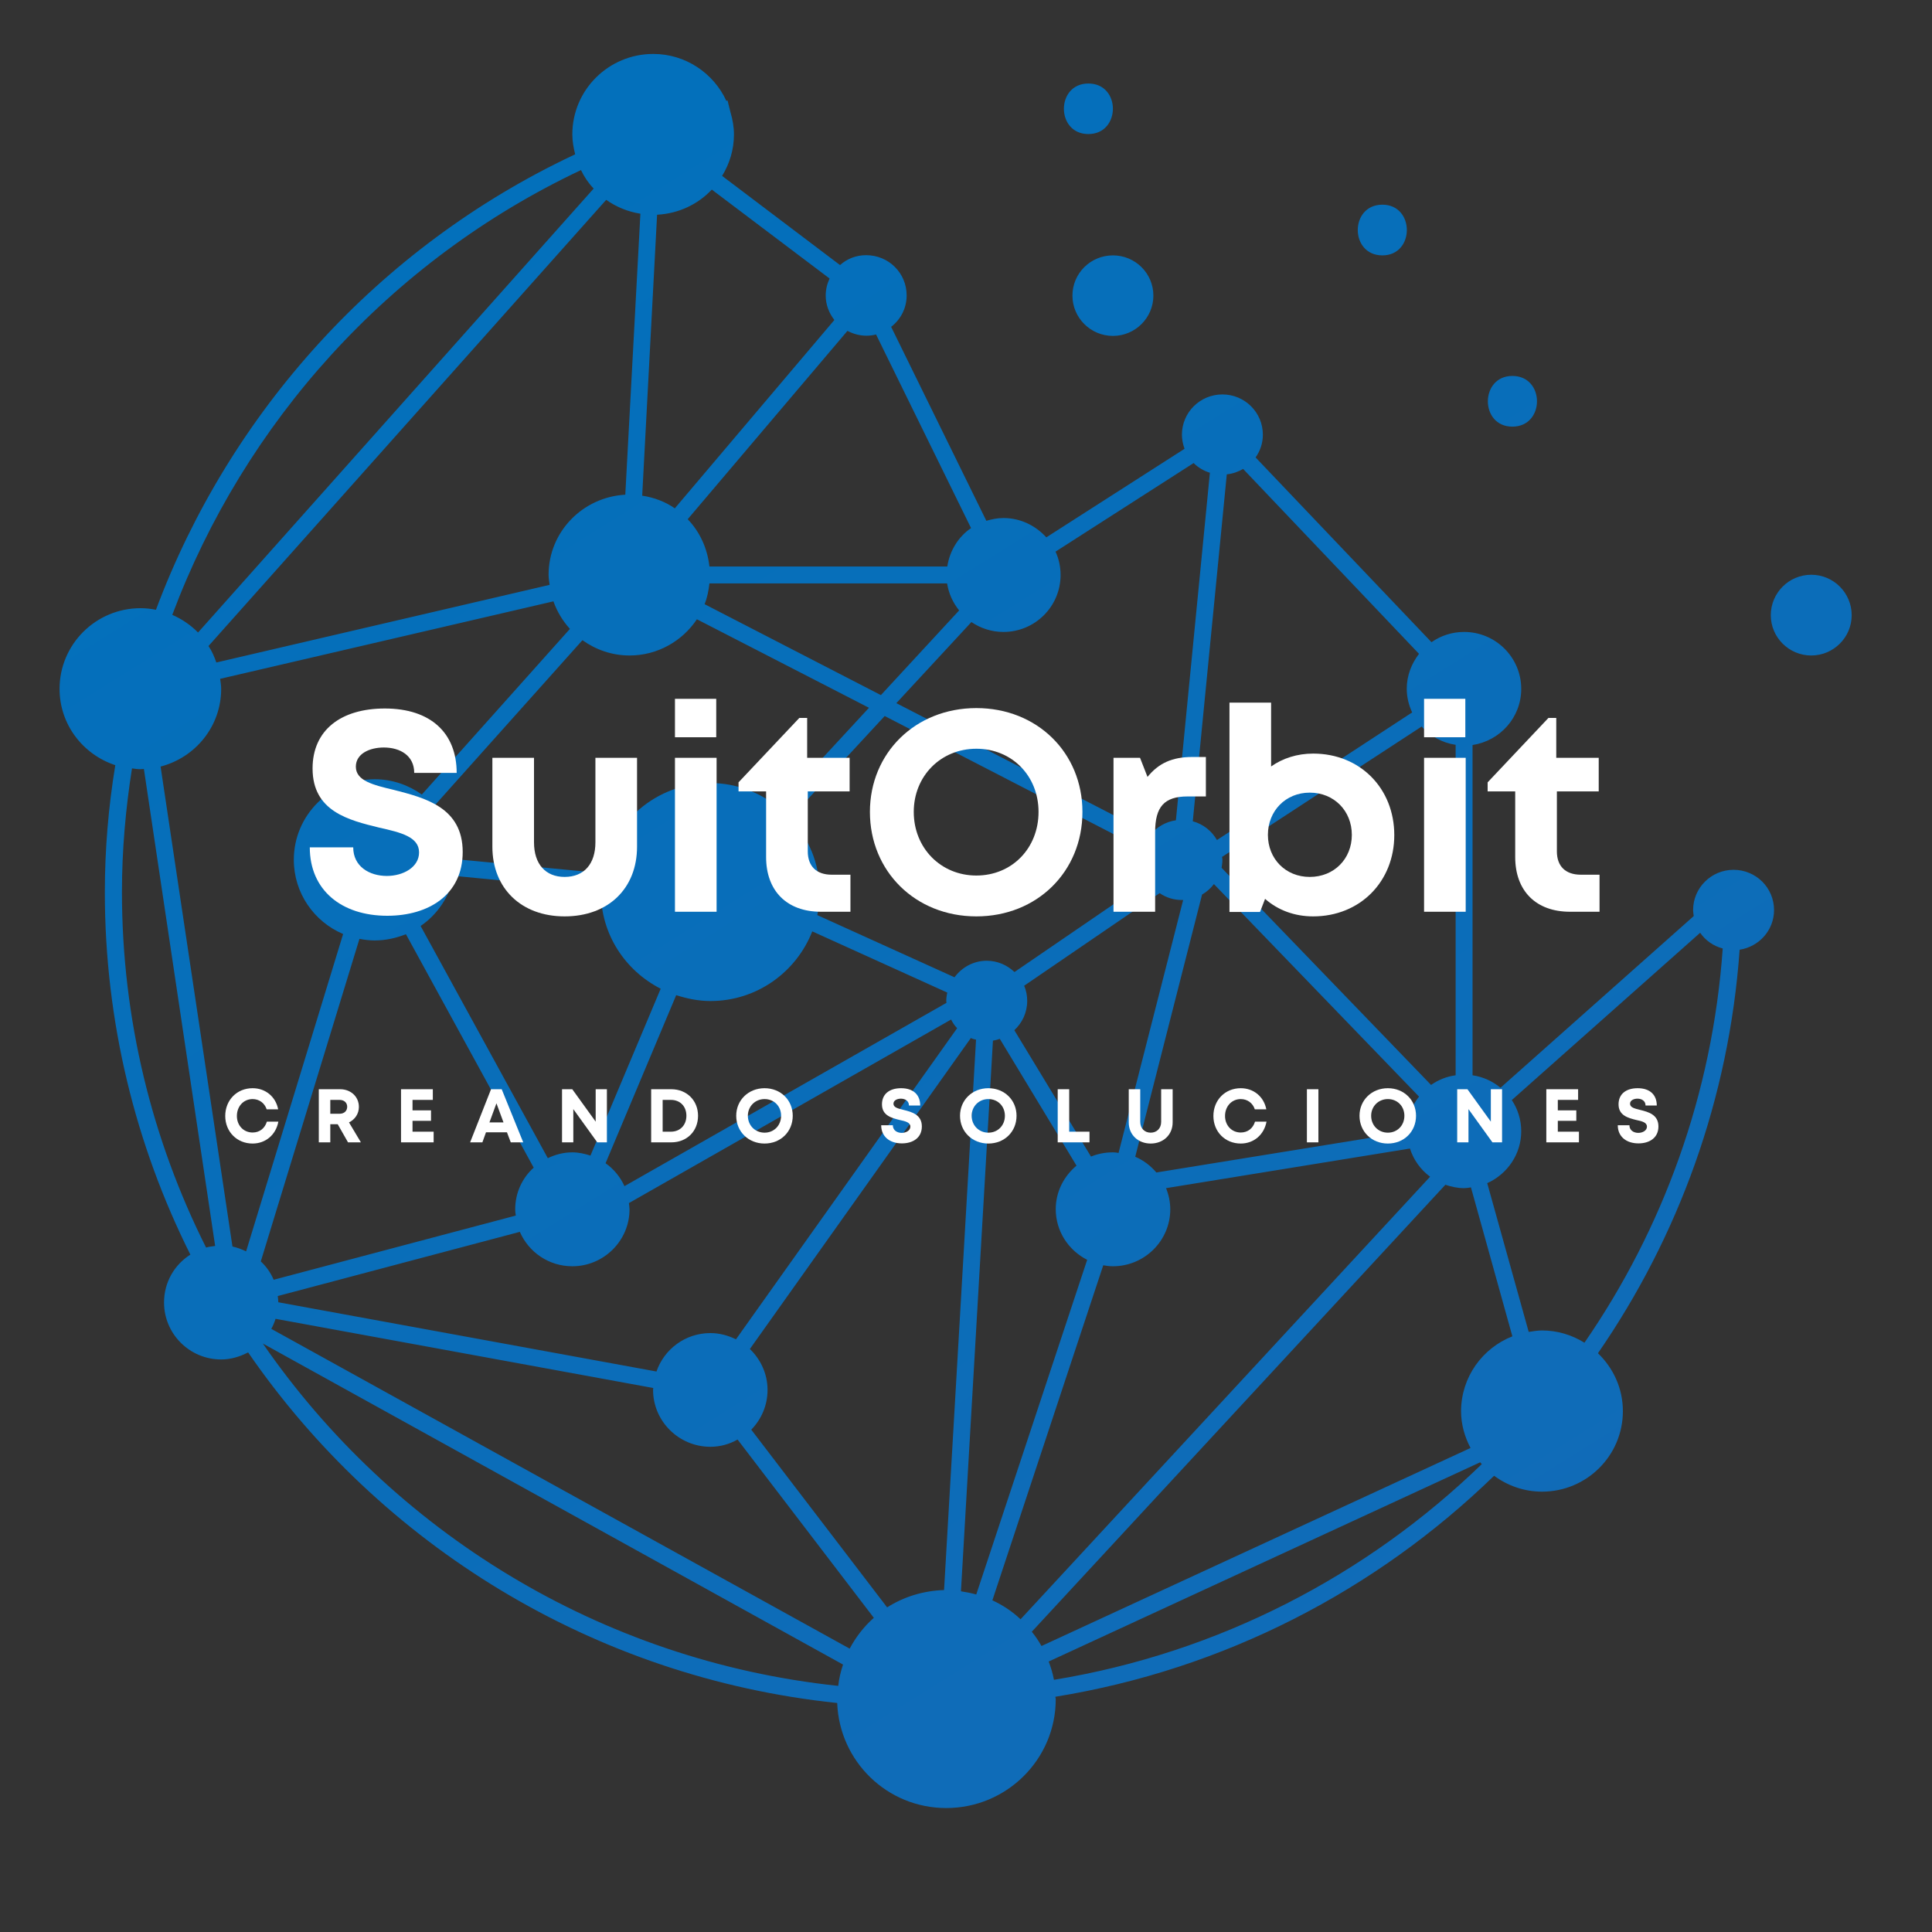 <svg xmlns="http://www.w3.org/2000/svg" xmlns:xlink="http://www.w3.org/1999/xlink" width="50" zoomAndPan="magnify" viewBox="0 0 37.5 37.5" height="50" preserveAspectRatio="xMidYMid meet" version="1.0"><rect x="0" y="0" width="37.5" height="37.5" fill="#333333" stroke="none"/><defs><g/><clipPath id="b026093067"><path d="M 1.156 1.047 L 35.941 1.047 L 35.941 35.094 L 1.156 35.094 Z M 1.156 1.047 " clip-rule="nonzero"/></clipPath><clipPath id="0b87146c78"><path d="M 21.602 4.957 C 22.035 4.957 22.387 5.305 22.387 5.738 C 22.387 6.168 22.035 6.52 21.602 6.52 C 21.168 6.52 20.816 6.168 20.816 5.738 C 20.816 5.305 21.168 4.957 21.602 4.957 Z M 34.434 17.664 C 34.434 18.055 34.145 18.375 33.766 18.434 C 33.562 21.324 32.578 24.004 31.016 26.266 C 31.312 26.551 31.5 26.945 31.5 27.391 C 31.5 28.254 30.797 28.953 29.93 28.953 C 29.582 28.953 29.262 28.836 29 28.645 C 26.715 30.863 23.77 32.402 20.484 32.934 C 20.484 32.949 20.492 32.965 20.492 32.98 C 20.492 34.148 19.539 35.094 18.367 35.094 C 17.219 35.094 16.293 34.188 16.25 33.055 C 11.508 32.559 7.383 29.977 4.816 26.25 C 4.656 26.332 4.484 26.387 4.293 26.387 C 3.68 26.387 3.184 25.891 3.184 25.281 C 3.184 24.887 3.387 24.547 3.695 24.352 C 2.633 22.23 2.035 19.84 2.035 17.316 C 2.035 16.484 2.105 15.66 2.238 14.852 C 1.609 14.645 1.156 14.062 1.156 13.371 C 1.156 12.508 1.859 11.805 2.727 11.805 C 2.828 11.805 2.93 11.816 3.027 11.836 C 4.453 8.02 7.332 4.801 11.137 3.008 C 11.145 3.004 11.152 3 11.164 2.996 C 11.133 2.871 11.109 2.742 11.109 2.609 C 11.109 1.746 11.812 1.047 12.68 1.047 C 13.309 1.047 13.852 1.422 14.098 1.957 C 14.109 1.957 14.117 1.953 14.121 1.949 L 14.18 2.184 C 14.219 2.316 14.246 2.461 14.246 2.609 C 14.246 2.906 14.16 3.18 14.016 3.414 L 16.305 5.145 C 16.441 5.023 16.617 4.953 16.812 4.953 C 17.25 4.953 17.598 5.301 17.598 5.734 C 17.598 5.984 17.48 6.203 17.297 6.344 L 19.145 10.109 C 19.25 10.078 19.359 10.055 19.477 10.055 C 19.809 10.055 20.102 10.203 20.309 10.43 L 22.992 8.711 C 22.961 8.625 22.941 8.531 22.941 8.438 C 22.941 8.004 23.293 7.656 23.727 7.656 C 24.16 7.656 24.512 8.004 24.512 8.438 C 24.512 8.602 24.461 8.75 24.371 8.879 L 27.785 12.465 C 27.965 12.34 28.18 12.266 28.418 12.266 C 29.031 12.266 29.527 12.762 29.527 13.371 C 29.527 13.926 29.117 14.379 28.582 14.461 L 28.582 20.871 C 28.789 20.902 28.973 20.988 29.125 21.113 L 32.875 17.781 C 32.871 17.742 32.863 17.703 32.863 17.664 C 32.863 17.234 33.215 16.883 33.648 16.883 C 34.082 16.883 34.434 17.23 34.434 17.664 Z M 27.594 14.102 L 23.719 16.633 C 23.723 16.652 23.727 16.668 23.727 16.688 C 23.727 16.742 23.719 16.793 23.711 16.844 L 27.777 21.059 C 27.914 20.961 28.078 20.895 28.254 20.871 L 28.254 14.457 C 27.992 14.418 27.762 14.289 27.594 14.102 Z M 27.309 21.957 C 27.309 21.703 27.395 21.473 27.543 21.285 L 23.562 17.16 C 23.5 17.242 23.422 17.312 23.332 17.363 L 22.035 22.453 C 22.195 22.52 22.336 22.629 22.445 22.758 L 27.312 21.969 C 27.309 21.965 27.309 21.961 27.309 21.957 Z M 13.527 12.02 C 13.246 12.441 12.766 12.723 12.219 12.723 C 11.875 12.723 11.562 12.609 11.305 12.426 L 8.43 15.641 C 8.68 15.914 8.836 16.277 8.84 16.676 L 11.699 16.949 C 11.875 15.957 12.742 15.199 13.789 15.199 C 14.285 15.199 14.73 15.375 15.094 15.656 L 16.867 13.738 Z M 17.098 13.492 L 18.617 11.848 C 18.496 11.699 18.414 11.52 18.383 11.324 L 13.77 11.324 C 13.754 11.465 13.727 11.602 13.676 11.727 Z M 18.367 19.43 C 18.367 19.375 18.375 19.316 18.387 19.266 L 15.766 18.078 C 15.457 18.867 14.691 19.43 13.789 19.43 C 13.555 19.43 13.336 19.383 13.125 19.316 L 11.754 22.578 C 11.914 22.691 12.039 22.844 12.121 23.023 L 18.371 19.465 C 18.371 19.453 18.367 19.441 18.367 19.43 Z M 8.164 17.973 L 10.633 22.48 C 10.777 22.41 10.938 22.367 11.109 22.367 C 11.234 22.367 11.352 22.395 11.461 22.43 L 12.824 19.191 C 12.137 18.84 11.664 18.137 11.664 17.316 C 11.664 17.301 11.668 17.289 11.668 17.277 L 8.809 17 C 8.727 17.402 8.492 17.75 8.164 17.973 Z M 10.09 23.91 L 5.391 25.156 C 5.395 25.195 5.402 25.234 5.402 25.277 L 12.742 26.621 C 12.891 26.188 13.301 25.875 13.789 25.875 C 13.969 25.875 14.133 25.922 14.285 25.996 L 18.578 19.957 C 18.531 19.91 18.492 19.852 18.461 19.789 L 12.207 23.352 C 12.211 23.391 12.219 23.434 12.219 23.473 C 12.219 24.082 11.719 24.578 11.109 24.578 C 10.652 24.578 10.262 24.305 10.09 23.91 Z M 19.152 18.648 C 19.363 18.648 19.551 18.734 19.691 18.867 L 22.277 17.098 C 22.199 16.98 22.156 16.84 22.156 16.688 C 22.156 16.617 22.168 16.551 22.184 16.484 L 17.172 13.898 L 15.34 15.879 C 15.691 16.258 15.91 16.758 15.91 17.316 C 15.91 17.469 15.895 17.617 15.863 17.762 L 18.527 18.969 C 18.668 18.777 18.895 18.648 19.152 18.648 Z M 19.688 19.996 L 21.176 22.449 C 21.309 22.395 21.449 22.367 21.602 22.367 C 21.641 22.367 21.676 22.371 21.711 22.379 L 22.965 17.469 C 22.957 17.469 22.949 17.469 22.941 17.469 C 22.781 17.469 22.633 17.422 22.508 17.336 L 19.879 19.133 C 19.918 19.223 19.938 19.324 19.938 19.426 C 19.938 19.656 19.84 19.855 19.688 19.996 Z M 23.152 15.941 C 23.355 15.996 23.52 16.129 23.621 16.305 L 27.41 13.828 C 27.344 13.688 27.305 13.531 27.305 13.367 C 27.305 13.113 27.398 12.879 27.543 12.691 L 24.129 9.102 C 24.035 9.156 23.93 9.195 23.812 9.207 Z M 18.855 12.074 L 17.398 13.648 L 22.336 16.195 C 22.457 16.051 22.629 15.949 22.824 15.922 L 23.484 9.176 C 23.367 9.141 23.254 9.074 23.168 8.988 L 20.488 10.707 C 20.551 10.844 20.586 11 20.586 11.16 C 20.586 11.77 20.09 12.266 19.477 12.266 C 19.246 12.266 19.035 12.195 18.855 12.074 Z M 13.348 10.078 C 13.582 10.32 13.73 10.641 13.77 10.996 L 18.387 10.996 C 18.434 10.688 18.602 10.418 18.848 10.25 L 17.004 6.492 C 16.945 6.508 16.883 6.516 16.816 6.516 C 16.684 6.516 16.559 6.48 16.449 6.422 Z M 12.465 9.621 C 12.695 9.656 12.914 9.738 13.098 9.867 L 16.195 6.211 C 16.094 6.082 16.027 5.918 16.027 5.738 C 16.027 5.617 16.055 5.508 16.102 5.406 L 13.816 3.68 C 13.547 3.965 13.176 4.145 12.754 4.168 Z M 4.047 12.539 C 4.113 12.637 4.16 12.746 4.199 12.859 L 10.668 11.352 C 10.66 11.289 10.648 11.223 10.648 11.156 C 10.648 10.324 11.309 9.648 12.137 9.602 L 12.43 4.148 C 12.184 4.109 11.961 4.016 11.766 3.879 Z M 3.344 11.934 C 3.531 12.016 3.703 12.133 3.844 12.277 L 11.523 3.66 C 11.422 3.555 11.34 3.434 11.277 3.301 C 7.555 5.059 4.742 8.203 3.344 11.934 Z M 4.176 24.184 L 2.793 14.926 C 2.77 14.926 2.746 14.93 2.727 14.93 C 2.668 14.93 2.613 14.922 2.562 14.914 C 2.438 15.699 2.367 16.504 2.367 17.312 C 2.367 19.793 2.957 22.137 4 24.215 C 4.055 24.199 4.117 24.191 4.176 24.184 Z M 6.66 18.129 C 6.098 17.891 5.703 17.336 5.703 16.688 C 5.703 15.824 6.406 15.125 7.273 15.125 C 7.613 15.125 7.93 15.238 8.188 15.422 L 11.062 12.207 C 10.922 12.051 10.812 11.871 10.742 11.672 L 4.273 13.176 C 4.281 13.238 4.293 13.305 4.293 13.371 C 4.293 14.098 3.793 14.703 3.117 14.879 L 4.512 24.195 C 4.605 24.215 4.695 24.25 4.777 24.289 Z M 5.062 24.484 C 5.168 24.582 5.254 24.703 5.312 24.84 L 10.012 23.594 C 10.004 23.555 10 23.512 10 23.473 C 10 23.152 10.137 22.863 10.359 22.664 L 7.879 18.133 C 7.691 18.207 7.488 18.254 7.273 18.254 C 7.172 18.254 7.074 18.242 6.977 18.223 Z M 16.363 32.309 L 5.102 26.078 C 7.613 29.715 11.641 32.234 16.27 32.723 C 16.285 32.578 16.32 32.441 16.363 32.309 Z M 16.961 31.402 L 14.316 27.941 C 14.16 28.031 13.98 28.082 13.789 28.082 C 13.176 28.082 12.676 27.586 12.676 26.977 C 12.676 26.965 12.68 26.953 12.68 26.941 L 5.348 25.598 C 5.328 25.664 5.301 25.73 5.266 25.793 L 16.492 32 C 16.613 31.773 16.77 31.57 16.961 31.402 Z M 18.945 20.18 C 18.91 20.172 18.875 20.164 18.844 20.148 L 14.555 26.184 C 14.766 26.387 14.898 26.668 14.898 26.98 C 14.898 27.277 14.777 27.551 14.582 27.75 L 17.219 31.199 C 17.539 30.996 17.918 30.875 18.324 30.863 Z M 18.949 30.949 L 21.102 24.453 C 20.742 24.27 20.492 23.902 20.492 23.469 C 20.492 23.129 20.652 22.828 20.895 22.625 L 19.406 20.164 C 19.363 20.18 19.32 20.191 19.273 20.199 L 18.652 30.887 C 18.754 30.902 18.852 30.922 18.949 30.949 Z M 27.758 22.84 C 27.574 22.703 27.438 22.516 27.367 22.293 L 22.633 23.062 C 22.684 23.188 22.715 23.328 22.715 23.473 C 22.715 24.082 22.215 24.578 21.602 24.578 C 21.539 24.578 21.477 24.57 21.414 24.559 L 19.262 31.062 C 19.465 31.156 19.648 31.277 19.809 31.43 Z M 28.762 28.418 C 28.75 28.406 28.738 28.395 28.73 28.383 L 20.355 32.25 C 20.398 32.363 20.434 32.48 20.457 32.605 C 23.656 32.082 26.531 30.578 28.762 28.418 Z M 29.355 25.938 L 28.551 23.047 C 28.504 23.055 28.461 23.062 28.418 23.062 C 28.289 23.062 28.168 23.035 28.055 22.996 L 20.027 31.672 C 20.098 31.758 20.16 31.852 20.215 31.949 L 28.543 28.105 C 28.43 27.891 28.359 27.648 28.359 27.387 C 28.363 26.727 28.773 26.168 29.355 25.938 Z M 33.438 18.41 C 33.258 18.363 33.102 18.254 33 18.105 L 29.344 21.352 C 29.457 21.523 29.527 21.73 29.527 21.957 C 29.527 22.402 29.258 22.789 28.867 22.965 L 29.672 25.852 C 29.758 25.84 29.844 25.824 29.93 25.824 C 30.234 25.824 30.516 25.914 30.754 26.062 C 32.277 23.855 33.238 21.238 33.438 18.41 Z M 35.156 11.156 C 34.723 11.156 34.371 11.508 34.371 11.941 C 34.371 12.371 34.723 12.723 35.156 12.723 C 35.59 12.723 35.941 12.371 35.941 11.941 C 35.941 11.508 35.59 11.156 35.156 11.156 Z M 21.125 2.602 C 21.758 2.602 21.762 1.621 21.125 1.621 C 20.492 1.621 20.492 2.602 21.125 2.602 Z M 29.355 8.281 C 29.992 8.281 29.992 7.297 29.355 7.297 C 28.723 7.297 28.719 8.281 29.355 8.281 Z M 26.832 4.957 C 27.465 4.957 27.465 3.973 26.832 3.973 C 26.195 3.973 26.195 4.957 26.832 4.957 Z M 26.832 4.957 " clip-rule="nonzero"/></clipPath><linearGradient x1="1820.417" gradientTransform="matrix(0.017, 0, 0, 0.017, 1.155, 1.048)" y1="2211.288" x2="319.071" gradientUnits="userSpaceOnUse" y2="-198.766" id="e66349b1d4"><stop stop-opacity="1" stop-color="rgb(7.516%, 41.669%, 71.579%)" offset="0"/><stop stop-opacity="1" stop-color="rgb(7.397%, 41.71%, 71.613%)" offset="0.031"/><stop stop-opacity="1" stop-color="rgb(7.161%, 41.794%, 71.68%)" offset="0.062"/><stop stop-opacity="1" stop-color="rgb(6.924%, 41.876%, 71.745%)" offset="0.094"/><stop stop-opacity="1" stop-color="rgb(6.688%, 41.959%, 71.812%)" offset="0.125"/><stop stop-opacity="1" stop-color="rgb(6.45%, 42.043%, 71.88%)" offset="0.156"/><stop stop-opacity="1" stop-color="rgb(6.213%, 42.125%, 71.947%)" offset="0.188"/><stop stop-opacity="1" stop-color="rgb(5.977%, 42.207%, 72.012%)" offset="0.219"/><stop stop-opacity="1" stop-color="rgb(5.74%, 42.29%, 72.079%)" offset="0.25"/><stop stop-opacity="1" stop-color="rgb(5.504%, 42.374%, 72.147%)" offset="0.281"/><stop stop-opacity="1" stop-color="rgb(5.267%, 42.456%, 72.214%)" offset="0.312"/><stop stop-opacity="1" stop-color="rgb(5.031%, 42.538%, 72.279%)" offset="0.344"/><stop stop-opacity="1" stop-color="rgb(4.794%, 42.621%, 72.346%)" offset="0.375"/><stop stop-opacity="1" stop-color="rgb(4.556%, 42.705%, 72.414%)" offset="0.388"/><stop stop-opacity="1" stop-color="rgb(4.439%, 42.746%, 72.447%)" offset="0.406"/><stop stop-opacity="1" stop-color="rgb(4.32%, 42.787%, 72.481%)" offset="0.438"/><stop stop-opacity="1" stop-color="rgb(4.083%, 42.87%, 72.546%)" offset="0.469"/><stop stop-opacity="1" stop-color="rgb(3.847%, 42.953%, 72.614%)" offset="0.5"/><stop stop-opacity="1" stop-color="rgb(3.61%, 43.036%, 72.681%)" offset="0.531"/><stop stop-opacity="1" stop-color="rgb(3.374%, 43.118%, 72.748%)" offset="0.562"/><stop stop-opacity="1" stop-color="rgb(3.137%, 43.201%, 72.813%)" offset="0.594"/><stop stop-opacity="1" stop-color="rgb(2.901%, 43.285%, 72.881%)" offset="0.612"/><stop stop-opacity="1" stop-color="rgb(2.783%, 43.326%, 72.914%)" offset="0.625"/><stop stop-opacity="1" stop-color="rgb(2.664%, 43.367%, 72.948%)" offset="0.656"/><stop stop-opacity="1" stop-color="rgb(2.426%, 43.449%, 73.015%)" offset="0.688"/><stop stop-opacity="1" stop-color="rgb(2.19%, 43.532%, 73.08%)" offset="0.719"/><stop stop-opacity="1" stop-color="rgb(1.953%, 43.616%, 73.148%)" offset="0.75"/><stop stop-opacity="1" stop-color="rgb(1.717%, 43.698%, 73.215%)" offset="0.781"/><stop stop-opacity="1" stop-color="rgb(1.48%, 43.781%, 73.282%)" offset="0.812"/><stop stop-opacity="1" stop-color="rgb(1.244%, 43.863%, 73.347%)" offset="0.844"/><stop stop-opacity="1" stop-color="rgb(1.007%, 43.947%, 73.415%)" offset="0.875"/><stop stop-opacity="1" stop-color="rgb(0.771%, 44.029%, 73.482%)" offset="0.906"/><stop stop-opacity="1" stop-color="rgb(0.533%, 44.112%, 73.549%)" offset="0.938"/><stop stop-opacity="1" stop-color="rgb(0.296%, 44.196%, 73.615%)" offset="0.969"/><stop stop-opacity="1" stop-color="rgb(0.089%, 44.267%, 73.674%)" offset="1"/></linearGradient></defs><g clip-path="url(#b026093067)"><g clip-path="url(#0b87146c78)"><path fill="url(#e66349b1d4)" d="M 1.156 1.047 L 1.156 35.094 L 35.941 35.094 L 35.941 1.047 Z M 1.156 1.047 " fill-rule="nonzero"/></g></g><g fill="#ffffff" fill-opacity="1"><g transform="translate(5.79, 17.697)"><g><path d="M 1.727 0.078 C 2.527 0.078 3.191 -0.328 3.191 -1.16 C 3.191 -2.031 2.449 -2.211 1.863 -2.363 C 1.449 -2.461 1.117 -2.543 1.117 -2.816 C 1.117 -3.07 1.387 -3.188 1.66 -3.188 C 1.977 -3.188 2.25 -3.031 2.25 -2.695 L 3.074 -2.695 C 3.074 -3.469 2.57 -3.945 1.68 -3.945 C 0.824 -3.945 0.277 -3.523 0.277 -2.781 C 0.277 -1.945 0.984 -1.777 1.57 -1.633 C 1.992 -1.539 2.344 -1.453 2.344 -1.152 C 2.344 -0.863 2.035 -0.695 1.719 -0.695 C 1.379 -0.695 1.066 -0.879 1.066 -1.25 L 0.223 -1.25 C 0.223 -0.422 0.836 0.078 1.727 0.078 Z M 1.727 0.078 "/></g></g></g><g fill="#ffffff" fill-opacity="1"><g transform="translate(9.213, 17.697)"><g><path d="M 1.746 0.09 C 2.594 0.09 3.152 -0.453 3.152 -1.262 L 3.152 -2.988 L 2.344 -2.988 L 2.344 -1.348 C 2.344 -0.93 2.125 -0.676 1.746 -0.676 C 1.379 -0.676 1.152 -0.922 1.152 -1.348 L 1.152 -2.988 L 0.344 -2.988 L 0.344 -1.262 C 0.344 -0.453 0.906 0.09 1.746 0.09 Z M 1.746 0.09 "/></g></g></g><g fill="#ffffff" fill-opacity="1"><g transform="translate(12.714, 17.697)"><g><path d="M 0.387 -3.387 L 1.188 -3.387 L 1.188 -4.133 L 0.387 -4.133 Z M 0.387 0 L 1.195 0 L 1.195 -2.988 L 0.387 -2.988 Z M 0.387 0 "/></g></g></g><g fill="#ffffff" fill-opacity="1"><g transform="translate(14.296, 17.697)"><g><path d="M 1.848 -0.719 C 1.547 -0.719 1.383 -0.887 1.383 -1.172 L 1.383 -2.336 L 2.195 -2.336 L 2.195 -2.988 L 1.371 -2.988 L 1.371 -3.762 L 1.219 -3.762 L 0.039 -2.512 L 0.039 -2.336 L 0.574 -2.336 L 0.574 -1.062 C 0.574 -0.402 0.98 0 1.637 0 L 2.211 0 L 2.211 -0.719 Z M 1.848 -0.719 "/></g></g></g><g fill="#ffffff" fill-opacity="1"><g transform="translate(16.674, 17.697)"><g><path d="M 2.277 0.09 C 3.457 0.09 4.336 -0.781 4.336 -1.938 C 4.336 -3.086 3.457 -3.953 2.277 -3.953 C 1.094 -3.953 0.211 -3.082 0.211 -1.938 C 0.211 -0.785 1.094 0.09 2.277 0.09 Z M 2.277 -0.703 C 1.586 -0.703 1.062 -1.238 1.062 -1.938 C 1.062 -2.633 1.586 -3.164 2.277 -3.164 C 2.969 -3.164 3.484 -2.637 3.484 -1.938 C 3.484 -1.234 2.969 -0.703 2.277 -0.703 Z M 2.277 -0.703 "/></g></g></g><g fill="#ffffff" fill-opacity="1"><g transform="translate(21.226, 17.697)"><g><path d="M 1.914 -3.004 C 1.527 -3.004 1.262 -2.883 1.047 -2.617 L 0.902 -2.988 L 0.387 -2.988 L 0.387 0 L 1.195 0 L 1.195 -1.547 C 1.195 -2.035 1.371 -2.238 1.824 -2.238 L 2.18 -2.238 L 2.18 -3.004 Z M 1.914 -3.004 "/></g></g></g><g fill="#ffffff" fill-opacity="1"><g transform="translate(23.477, 17.697)"><g><path d="M 2.012 -3.07 C 1.703 -3.07 1.422 -2.98 1.195 -2.82 L 1.195 -4.059 L 0.387 -4.059 L 0.387 0.004 L 0.98 0.004 L 1.078 -0.25 C 1.328 -0.031 1.648 0.09 2.012 0.09 C 2.922 0.09 3.586 -0.586 3.586 -1.488 C 3.586 -2.395 2.922 -3.07 2.012 -3.07 Z M 1.945 -0.676 C 1.477 -0.676 1.133 -1.027 1.133 -1.492 C 1.133 -1.957 1.477 -2.312 1.945 -2.312 C 2.418 -2.312 2.762 -1.957 2.762 -1.492 C 2.762 -1.027 2.418 -0.676 1.945 -0.676 Z M 1.945 -0.676 "/></g></g></g><g fill="#ffffff" fill-opacity="1"><g transform="translate(27.254, 17.697)"><g><path d="M 0.387 -3.387 L 1.188 -3.387 L 1.188 -4.133 L 0.387 -4.133 Z M 0.387 0 L 1.195 0 L 1.195 -2.988 L 0.387 -2.988 Z M 0.387 0 "/></g></g></g><g fill="#ffffff" fill-opacity="1"><g transform="translate(28.836, 17.697)"><g><path d="M 1.848 -0.719 C 1.547 -0.719 1.383 -0.887 1.383 -1.172 L 1.383 -2.336 L 2.195 -2.336 L 2.195 -2.988 L 1.371 -2.988 L 1.371 -3.762 L 1.219 -3.762 L 0.039 -2.512 L 0.039 -2.336 L 0.574 -2.336 L 0.574 -1.062 C 0.574 -0.402 0.98 0 1.637 0 L 2.211 0 L 2.211 -0.719 Z M 1.848 -0.719 "/></g></g></g><g fill="#ffffff" fill-opacity="1"><g transform="translate(4.313, 22.173)"><g><path d="M 0.59 0.023 C 0.844 0.023 1.043 -0.148 1.09 -0.402 L 0.867 -0.402 C 0.828 -0.273 0.727 -0.191 0.59 -0.191 C 0.414 -0.191 0.285 -0.328 0.285 -0.512 C 0.285 -0.699 0.414 -0.84 0.59 -0.84 C 0.719 -0.84 0.824 -0.762 0.863 -0.641 L 1.086 -0.641 C 1.039 -0.887 0.84 -1.051 0.59 -1.051 C 0.285 -1.051 0.059 -0.82 0.059 -0.512 C 0.059 -0.207 0.285 0.023 0.59 0.023 Z M 0.59 0.023 "/></g></g></g><g fill="#ffffff" fill-opacity="1"><g transform="translate(6.071, 22.173)"><g><path d="M 0.684 0 L 0.934 0 L 0.703 -0.387 C 0.82 -0.445 0.895 -0.555 0.895 -0.688 C 0.895 -0.887 0.738 -1.031 0.531 -1.031 L 0.117 -1.031 L 0.117 0 L 0.34 0 L 0.34 -0.352 L 0.484 -0.352 Z M 0.34 -0.824 L 0.52 -0.824 C 0.613 -0.824 0.668 -0.766 0.668 -0.691 C 0.668 -0.613 0.613 -0.555 0.52 -0.555 L 0.34 -0.555 Z M 0.34 -0.824 "/></g></g></g><g fill="#ffffff" fill-opacity="1"><g transform="translate(7.667, 22.173)"><g><path d="M 0.34 -0.207 L 0.34 -0.418 L 0.699 -0.418 L 0.699 -0.621 L 0.34 -0.621 L 0.34 -0.824 L 0.734 -0.824 L 0.734 -1.031 L 0.117 -1.031 L 0.117 0 L 0.75 0 L 0.75 -0.207 Z M 0.34 -0.207 "/></g></g></g><g fill="#ffffff" fill-opacity="1"><g transform="translate(9.113, 22.173)"><g><path d="M 0.801 0 L 1.043 0 L 0.625 -1.031 L 0.418 -1.031 L 0.012 0 L 0.25 0 L 0.32 -0.195 L 0.727 -0.195 Z M 0.523 -0.758 L 0.66 -0.387 L 0.387 -0.387 Z M 0.523 -0.758 "/></g></g></g><g fill="#ffffff" fill-opacity="1"><g transform="translate(10.792, 22.173)"><g><path d="M 0.77 -1.031 L 0.77 -0.402 L 0.316 -1.031 L 0.117 -1.031 L 0.117 0 L 0.336 0 L 0.336 -0.645 L 0.801 0 L 0.988 0 L 0.988 -1.031 Z M 0.77 -1.031 "/></g></g></g><g fill="#ffffff" fill-opacity="1"><g transform="translate(12.522, 22.173)"><g><path d="M 0.508 -1.031 L 0.117 -1.031 L 0.117 0 L 0.508 0 C 0.809 0 1.027 -0.215 1.027 -0.516 C 1.027 -0.812 0.809 -1.031 0.508 -1.031 Z M 0.5 -0.207 L 0.34 -0.207 L 0.34 -0.824 L 0.5 -0.824 C 0.68 -0.824 0.801 -0.699 0.801 -0.516 C 0.801 -0.336 0.68 -0.207 0.5 -0.207 Z M 0.5 -0.207 "/></g></g></g><g fill="#ffffff" fill-opacity="1"><g transform="translate(14.235, 22.173)"><g><path d="M 0.605 0.023 C 0.918 0.023 1.152 -0.207 1.152 -0.516 C 1.152 -0.82 0.918 -1.051 0.605 -1.051 C 0.293 -1.051 0.055 -0.82 0.055 -0.516 C 0.055 -0.207 0.293 0.023 0.605 0.023 Z M 0.605 -0.188 C 0.422 -0.188 0.281 -0.328 0.281 -0.516 C 0.281 -0.699 0.422 -0.84 0.605 -0.84 C 0.789 -0.84 0.926 -0.703 0.926 -0.516 C 0.926 -0.328 0.789 -0.188 0.605 -0.188 Z M 0.605 -0.188 "/></g></g></g><g fill="#ffffff" fill-opacity="1"><g transform="translate(16.069, 22.173)"><g/></g></g><g fill="#ffffff" fill-opacity="1"><g transform="translate(17.045, 22.173)"><g><path d="M 0.461 0.02 C 0.672 0.02 0.848 -0.086 0.848 -0.309 C 0.848 -0.539 0.652 -0.59 0.496 -0.629 C 0.387 -0.656 0.297 -0.676 0.297 -0.75 C 0.297 -0.816 0.371 -0.848 0.441 -0.848 C 0.523 -0.848 0.598 -0.805 0.598 -0.715 L 0.816 -0.715 C 0.816 -0.922 0.684 -1.051 0.445 -1.051 C 0.219 -1.051 0.074 -0.938 0.074 -0.738 C 0.074 -0.52 0.262 -0.473 0.418 -0.434 C 0.531 -0.41 0.625 -0.387 0.625 -0.305 C 0.625 -0.23 0.543 -0.184 0.457 -0.184 C 0.367 -0.184 0.285 -0.234 0.285 -0.332 L 0.059 -0.332 C 0.059 -0.113 0.223 0.02 0.461 0.02 Z M 0.461 0.02 "/></g></g></g><g fill="#ffffff" fill-opacity="1"><g transform="translate(18.579, 22.173)"><g><path d="M 0.605 0.023 C 0.918 0.023 1.152 -0.207 1.152 -0.516 C 1.152 -0.82 0.918 -1.051 0.605 -1.051 C 0.293 -1.051 0.055 -0.82 0.055 -0.516 C 0.055 -0.207 0.293 0.023 0.605 0.023 Z M 0.605 -0.188 C 0.422 -0.188 0.281 -0.328 0.281 -0.516 C 0.281 -0.699 0.422 -0.84 0.605 -0.84 C 0.789 -0.84 0.926 -0.703 0.926 -0.516 C 0.926 -0.328 0.789 -0.188 0.605 -0.188 Z M 0.605 -0.188 "/></g></g></g><g fill="#ffffff" fill-opacity="1"><g transform="translate(20.413, 22.173)"><g><path d="M 0.34 -0.207 L 0.34 -1.031 L 0.117 -1.031 L 0.117 0 L 0.734 0 L 0.734 -0.207 Z M 0.34 -0.207 "/></g></g></g><g fill="#ffffff" fill-opacity="1"><g transform="translate(21.804, 22.173)"><g><path d="M 0.531 0.023 C 0.773 0.023 0.957 -0.145 0.957 -0.387 L 0.957 -1.031 L 0.734 -1.031 L 0.734 -0.398 C 0.734 -0.27 0.648 -0.188 0.531 -0.188 C 0.414 -0.188 0.328 -0.27 0.328 -0.398 L 0.328 -1.031 L 0.105 -1.031 L 0.105 -0.387 C 0.105 -0.145 0.289 0.023 0.531 0.023 Z M 0.531 0.023 "/></g></g></g><g fill="#ffffff" fill-opacity="1"><g transform="translate(23.493, 22.173)"><g><path d="M 0.59 0.023 C 0.844 0.023 1.043 -0.148 1.09 -0.402 L 0.867 -0.402 C 0.828 -0.273 0.727 -0.191 0.59 -0.191 C 0.414 -0.191 0.285 -0.328 0.285 -0.512 C 0.285 -0.699 0.414 -0.84 0.59 -0.84 C 0.719 -0.84 0.824 -0.762 0.863 -0.641 L 1.086 -0.641 C 1.039 -0.887 0.84 -1.051 0.59 -1.051 C 0.285 -1.051 0.059 -0.82 0.059 -0.512 C 0.059 -0.207 0.285 0.023 0.59 0.023 Z M 0.59 0.023 "/></g></g></g><g fill="#ffffff" fill-opacity="1"><g transform="translate(25.25, 22.173)"><g><path d="M 0.117 0 L 0.34 0 L 0.34 -1.031 L 0.117 -1.031 Z M 0.117 0 "/></g></g></g><g fill="#ffffff" fill-opacity="1"><g transform="translate(26.333, 22.173)"><g><path d="M 0.605 0.023 C 0.918 0.023 1.152 -0.207 1.152 -0.516 C 1.152 -0.82 0.918 -1.051 0.605 -1.051 C 0.293 -1.051 0.055 -0.82 0.055 -0.516 C 0.055 -0.207 0.293 0.023 0.605 0.023 Z M 0.605 -0.188 C 0.422 -0.188 0.281 -0.328 0.281 -0.516 C 0.281 -0.699 0.422 -0.84 0.605 -0.84 C 0.789 -0.84 0.926 -0.703 0.926 -0.516 C 0.926 -0.328 0.789 -0.188 0.605 -0.188 Z M 0.605 -0.188 "/></g></g></g><g fill="#ffffff" fill-opacity="1"><g transform="translate(28.167, 22.173)"><g><path d="M 0.77 -1.031 L 0.77 -0.402 L 0.316 -1.031 L 0.117 -1.031 L 0.117 0 L 0.336 0 L 0.336 -0.645 L 0.801 0 L 0.988 0 L 0.988 -1.031 Z M 0.77 -1.031 "/></g></g></g><g fill="#ffffff" fill-opacity="1"><g transform="translate(29.897, 22.173)"><g><path d="M 0.34 -0.207 L 0.34 -0.418 L 0.699 -0.418 L 0.699 -0.621 L 0.34 -0.621 L 0.34 -0.824 L 0.734 -0.824 L 0.734 -1.031 L 0.117 -1.031 L 0.117 0 L 0.75 0 L 0.75 -0.207 Z M 0.34 -0.207 "/></g></g></g><g fill="#ffffff" fill-opacity="1"><g transform="translate(31.342, 22.173)"><g><path d="M 0.461 0.02 C 0.672 0.02 0.848 -0.086 0.848 -0.309 C 0.848 -0.539 0.652 -0.59 0.496 -0.629 C 0.387 -0.656 0.297 -0.676 0.297 -0.75 C 0.297 -0.816 0.371 -0.848 0.441 -0.848 C 0.523 -0.848 0.598 -0.805 0.598 -0.715 L 0.816 -0.715 C 0.816 -0.922 0.684 -1.051 0.445 -1.051 C 0.219 -1.051 0.074 -0.938 0.074 -0.738 C 0.074 -0.52 0.262 -0.473 0.418 -0.434 C 0.531 -0.41 0.625 -0.387 0.625 -0.305 C 0.625 -0.23 0.543 -0.184 0.457 -0.184 C 0.367 -0.184 0.285 -0.234 0.285 -0.332 L 0.059 -0.332 C 0.059 -0.113 0.223 0.02 0.461 0.02 Z M 0.461 0.02 "/></g></g></g></svg>